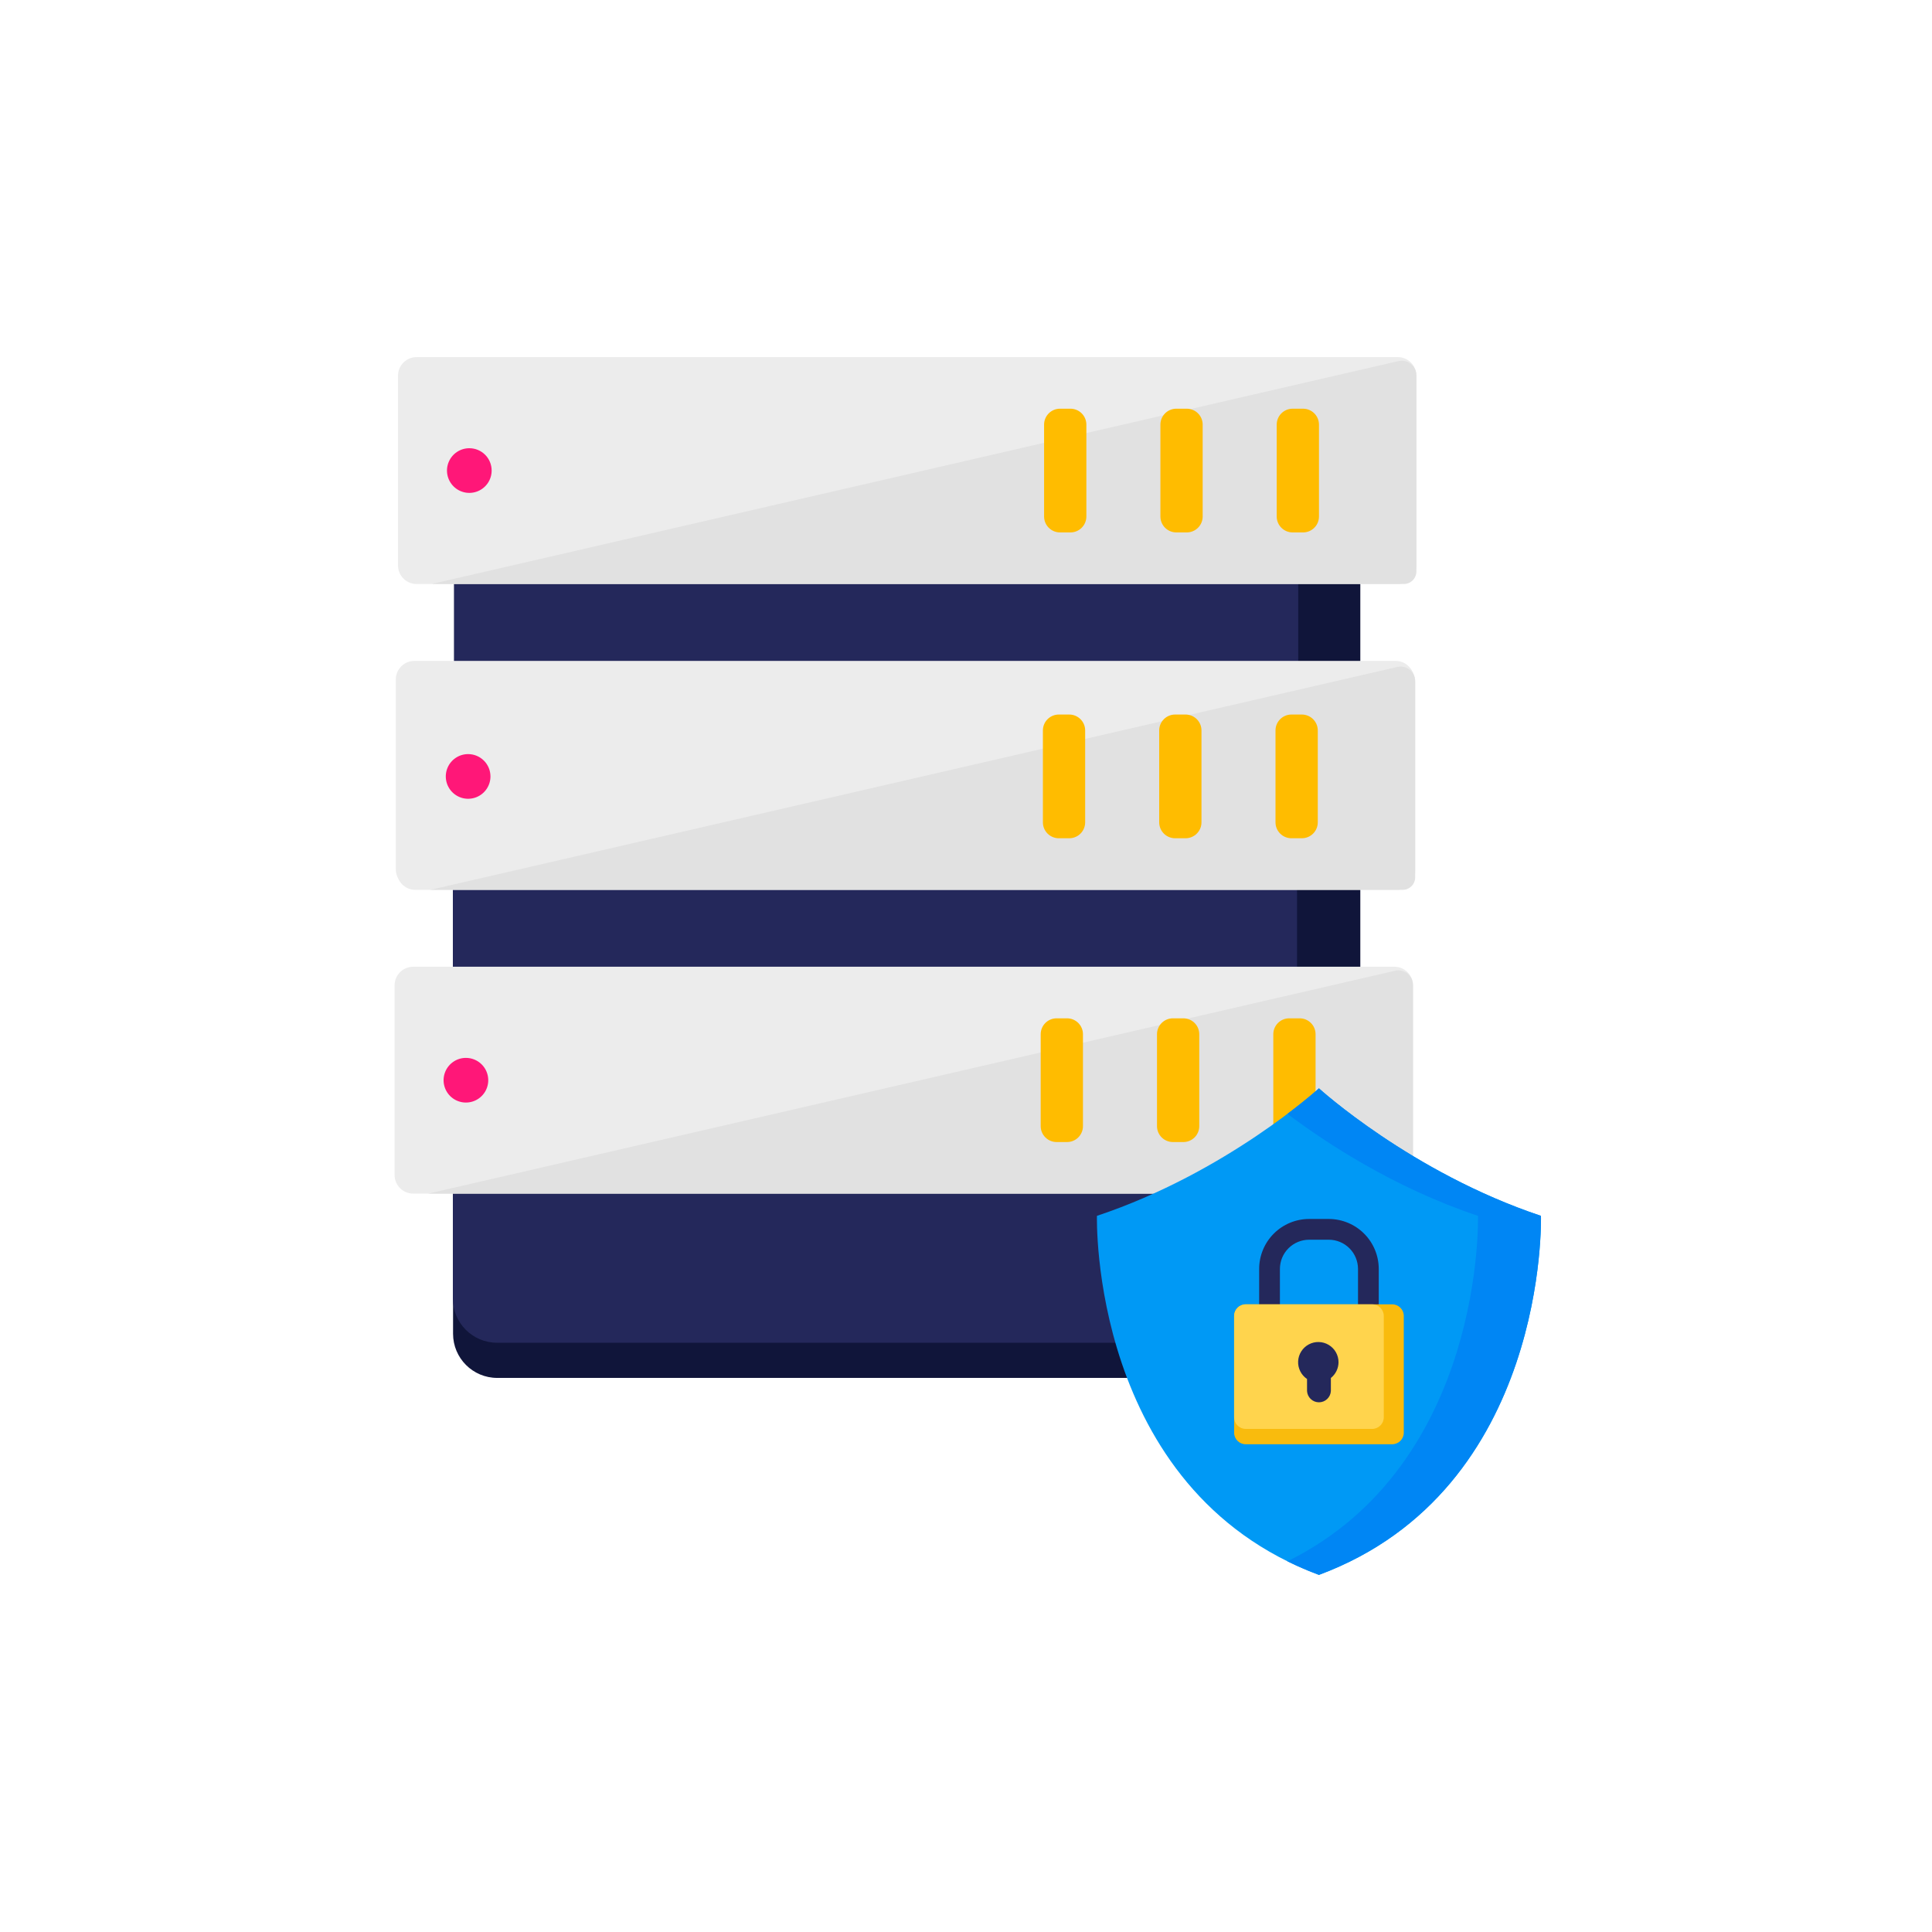 <svg width="247" height="247" viewBox="0 0 247 247" fill="none" xmlns="http://www.w3.org/2000/svg">
<path d="M168.266 57.304H63.721C60.602 57.304 58.074 59.832 58.074 62.951V131.409C58.074 134.528 60.602 137.056 63.721 137.056H168.266C171.384 137.056 173.912 134.528 173.912 131.409V62.951C173.912 59.832 171.384 57.304 168.266 57.304Z" fill="#10153A"/>
<path d="M160.328 57.304H63.696C60.578 57.304 58.05 59.832 58.05 62.951V126.914C58.05 130.032 60.578 132.56 63.696 132.56H160.328C163.446 132.56 165.974 130.032 165.974 126.914V62.951C165.974 59.832 163.446 57.304 160.328 57.304Z" fill="#24285B"/>
<path d="M178.699 45.655H53.263C51.948 45.655 50.882 46.721 50.882 48.036V72.282C50.882 73.597 51.948 74.663 53.263 74.663H178.699C180.014 74.663 181.08 73.597 181.08 72.282V48.036C181.08 46.721 180.014 45.655 178.699 45.655Z" fill="#ECECEC"/>
<path d="M181.081 73.058V47.977C181.08 47.698 181.017 47.422 180.895 47.171C180.774 46.919 180.598 46.698 180.38 46.524C180.162 46.349 179.907 46.226 179.635 46.163C179.363 46.1 179.081 46.099 178.808 46.159L55.175 74.663H179.475C179.901 74.663 180.309 74.494 180.61 74.193C180.911 73.892 181.081 73.483 181.081 73.058Z" fill="#E1E1E1"/>
<path d="M136.852 52.251H135.519C134.395 52.251 133.483 53.162 133.483 54.286V66.033C133.483 67.157 134.395 68.068 135.519 68.068H136.852C137.977 68.068 138.888 67.157 138.888 66.033V54.286C138.888 53.162 137.977 52.251 136.852 52.251Z" fill="#FFBC00"/>
<path d="M151.723 52.251H150.389C149.265 52.251 148.354 53.162 148.354 54.286V66.033C148.354 67.157 149.265 68.068 150.389 68.068H151.723C152.847 68.068 153.758 67.157 153.758 66.033V54.286C153.758 53.162 152.847 52.251 151.723 52.251Z" fill="#FFBC00"/>
<path d="M166.592 52.251H165.258C164.134 52.251 163.223 53.162 163.223 54.286V66.033C163.223 67.157 164.134 68.068 165.258 68.068H166.592C167.716 68.068 168.627 67.157 168.627 66.033V54.286C168.627 53.162 167.716 52.251 166.592 52.251Z" fill="#FFBC00"/>
<path d="M62.856 60.16C62.856 60.724 62.689 61.276 62.375 61.746C62.061 62.215 61.615 62.581 61.093 62.797C60.572 63.014 59.998 63.07 59.444 62.96C58.89 62.85 58.381 62.578 57.982 62.178C57.583 61.779 57.31 61.27 57.2 60.717C57.09 60.163 57.147 59.589 57.363 59.067C57.579 58.545 57.945 58.099 58.414 57.785C58.884 57.472 59.436 57.304 60.001 57.304C60.376 57.304 60.748 57.377 61.094 57.52C61.441 57.663 61.756 57.874 62.021 58.139C62.287 58.404 62.497 58.719 62.64 59.066C62.783 59.413 62.857 59.784 62.856 60.16Z" fill="#FF1778"/>
<path d="M178.418 84.494H52.982C51.667 84.494 50.601 85.56 50.601 86.875V111.12C50.601 112.435 51.667 113.501 52.982 113.501H178.418C179.733 113.501 180.799 112.435 180.799 111.12V86.875C180.799 85.56 179.733 84.494 178.418 84.494Z" fill="#ECECEC"/>
<path d="M180.804 111.896V86.816C180.804 86.537 180.742 86.261 180.621 86.01C180.5 85.758 180.325 85.537 180.107 85.362C179.889 85.188 179.635 85.065 179.363 85.001C179.092 84.938 178.809 84.937 178.537 84.998L54.894 113.497H179.194C179.405 113.497 179.614 113.456 179.809 113.376C180.004 113.296 180.181 113.178 180.331 113.03C180.48 112.881 180.599 112.705 180.68 112.51C180.761 112.315 180.804 112.107 180.804 111.896Z" fill="#E1E1E1"/>
<path d="M136.571 91.089H135.237C134.113 91.089 133.202 92 133.202 93.124V104.871C133.202 105.996 134.113 106.907 135.237 106.907H136.571C137.695 106.907 138.606 105.996 138.606 104.871V93.124C138.606 92 137.695 91.089 136.571 91.089Z" fill="#FFBC00"/>
<path d="M151.44 91.089H150.107C148.983 91.089 148.071 92 148.071 93.124V104.871C148.071 105.996 148.983 106.907 150.107 106.907H151.44C152.564 106.907 153.476 105.996 153.476 104.871V93.124C153.476 92 152.564 91.089 151.44 91.089Z" fill="#FFBC00"/>
<path d="M166.31 91.089H164.977C163.853 91.089 162.941 92 162.941 93.124V104.871C162.941 105.996 163.853 106.907 164.977 106.907H166.31C167.435 106.907 168.346 105.996 168.346 104.871V93.124C168.346 92 167.435 91.089 166.31 91.089Z" fill="#FFBC00"/>
<path d="M62.575 98.997C62.575 99.562 62.407 100.114 62.094 100.584C61.78 101.053 61.334 101.419 60.812 101.635C60.291 101.851 59.716 101.908 59.163 101.798C58.609 101.688 58.1 101.416 57.701 101.016C57.301 100.617 57.029 100.108 56.919 99.555C56.809 99.001 56.865 98.427 57.082 97.905C57.298 97.383 57.664 96.937 58.133 96.623C58.603 96.31 59.155 96.142 59.72 96.142C60.095 96.141 60.466 96.215 60.813 96.358C61.16 96.501 61.475 96.712 61.74 96.977C62.005 97.242 62.216 97.557 62.359 97.904C62.502 98.251 62.575 98.622 62.575 98.997Z" fill="#FF1778"/>
<path d="M168.114 96.409H63.568C60.45 96.409 57.922 98.937 57.922 102.056V170.514C57.922 173.633 60.45 176.161 63.568 176.161H168.114C171.232 176.161 173.76 173.633 173.76 170.514V102.056C173.76 98.937 171.232 96.409 168.114 96.409Z" fill="#10153A"/>
<path d="M160.174 96.409H63.543C60.425 96.409 57.897 98.937 57.897 102.056V166.019C57.897 169.137 60.425 171.665 63.543 171.665H160.174C163.293 171.665 165.821 169.137 165.821 166.019V102.056C165.821 98.937 163.293 96.409 160.174 96.409Z" fill="#24285B"/>
<path d="M178.546 84.761H53.11C51.795 84.761 50.728 85.827 50.728 87.142V111.387C50.728 112.702 51.795 113.768 53.11 113.768H178.546C179.861 113.768 180.927 112.702 180.927 111.387V87.142C180.927 85.827 179.861 84.761 178.546 84.761Z" fill="#ECECEC"/>
<path d="M180.927 112.162V87.082C180.927 86.803 180.863 86.527 180.742 86.276C180.621 86.024 180.444 85.803 180.226 85.629C180.008 85.454 179.754 85.331 179.482 85.268C179.21 85.205 178.927 85.204 178.655 85.264L55.022 113.763H179.322C179.532 113.764 179.741 113.723 179.936 113.643C180.131 113.562 180.308 113.445 180.457 113.296C180.606 113.147 180.724 112.971 180.805 112.776C180.886 112.582 180.927 112.373 180.927 112.162Z" fill="#E1E1E1"/>
<path d="M136.7 91.351H135.366C134.242 91.351 133.331 92.262 133.331 93.386V105.133C133.331 106.257 134.242 107.168 135.366 107.168H136.7C137.824 107.168 138.735 106.257 138.735 105.133V93.386C138.735 92.262 137.824 91.351 136.7 91.351Z" fill="#FFBC00"/>
<path d="M151.569 91.351H150.235C149.111 91.351 148.2 92.262 148.2 93.386V105.133C148.2 106.257 149.111 107.168 150.235 107.168H151.569C152.693 107.168 153.605 106.257 153.605 105.133V93.386C153.605 92.262 152.693 91.351 151.569 91.351Z" fill="#FFBC00"/>
<path d="M166.438 91.351H165.105C163.981 91.351 163.069 92.262 163.069 93.386V105.133C163.069 106.257 163.981 107.168 165.105 107.168H166.438C167.562 107.168 168.474 106.257 168.474 105.133V93.386C168.474 92.262 167.562 91.351 166.438 91.351Z" fill="#FFBC00"/>
<path d="M62.704 99.26C62.705 99.825 62.538 100.377 62.225 100.847C61.912 101.317 61.466 101.684 60.945 101.901C60.423 102.118 59.849 102.175 59.294 102.066C58.74 101.956 58.231 101.684 57.831 101.285C57.431 100.886 57.159 100.377 57.048 99.823C56.938 99.269 56.994 98.695 57.21 98.173C57.426 97.651 57.792 97.205 58.262 96.891C58.731 96.577 59.283 96.409 59.849 96.409C60.605 96.409 61.33 96.709 61.866 97.244C62.401 97.778 62.703 98.503 62.704 99.26Z" fill="#FF1778"/>
<path d="M178.265 123.594H52.828C51.513 123.594 50.447 124.66 50.447 125.975V150.22C50.447 151.535 51.513 152.601 52.828 152.601H178.265C179.58 152.601 180.646 151.535 180.646 150.22V125.975C180.646 124.66 179.58 123.594 178.265 123.594Z" fill="#ECECEC"/>
<path d="M180.646 150.996V125.921C180.646 125.642 180.583 125.366 180.463 125.115C180.342 124.863 180.166 124.642 179.949 124.467C179.731 124.293 179.477 124.17 179.205 124.106C178.933 124.043 178.651 124.042 178.379 124.103L54.74 152.602H179.041C179.252 152.602 179.461 152.561 179.656 152.481C179.851 152.4 180.028 152.282 180.177 152.133C180.326 151.984 180.445 151.806 180.525 151.611C180.606 151.416 180.647 151.207 180.646 150.996Z" fill="#E1E1E1"/>
<path d="M136.418 130.189H135.084C133.96 130.189 133.049 131.1 133.049 132.224V143.972C133.049 145.096 133.96 146.007 135.084 146.007H136.418C137.542 146.007 138.453 145.096 138.453 143.972V132.224C138.453 131.1 137.542 130.189 136.418 130.189Z" fill="#FFBC00"/>
<path d="M151.287 130.189H149.953C148.829 130.189 147.918 131.1 147.918 132.224V143.972C147.918 145.096 148.829 146.007 149.953 146.007H151.287C152.411 146.007 153.322 145.096 153.322 143.972V132.224C153.322 131.1 152.411 130.189 151.287 130.189Z" fill="#FFBC00"/>
<path d="M166.157 130.189H164.823C163.699 130.189 162.788 131.1 162.788 132.224V143.972C162.788 145.096 163.699 146.007 164.823 146.007H166.157C167.281 146.007 168.192 145.096 168.192 143.972V132.224C168.192 131.1 167.281 130.189 166.157 130.189Z" fill="#FFBC00"/>
<path d="M62.422 138.097C62.423 138.662 62.256 139.215 61.943 139.685C61.63 140.155 61.184 140.522 60.662 140.739C60.141 140.956 59.566 141.013 59.012 140.903C58.458 140.794 57.949 140.522 57.549 140.123C57.149 139.724 56.877 139.215 56.766 138.661C56.656 138.107 56.712 137.533 56.928 137.011C57.144 136.489 57.51 136.043 57.979 135.729C58.449 135.415 59.001 135.247 59.566 135.247C60.323 135.247 61.048 135.547 61.584 136.082C62.119 136.616 62.42 137.341 62.422 138.097Z" fill="#FF1778"/>
<path d="M197.007 155.442C180.438 149.909 168.622 139.14 168.622 139.14C168.622 139.14 156.81 149.909 140.241 155.442C140.241 155.442 139.253 190.412 168.622 201.345C198.005 190.412 197.007 155.442 197.007 155.442Z" fill="#0099F5"/>
<path d="M169.887 155.842H167.362C165.67 155.844 164.048 156.516 162.851 157.713C161.654 158.91 160.981 160.532 160.98 162.225V167.278C160.969 167.459 160.995 167.641 161.057 167.811C161.118 167.982 161.214 168.138 161.339 168.27C161.463 168.402 161.613 168.507 161.779 168.579C161.946 168.651 162.125 168.688 162.306 168.688C162.488 168.688 162.667 168.651 162.834 168.579C163 168.507 163.15 168.402 163.274 168.27C163.399 168.138 163.494 167.982 163.556 167.811C163.618 167.641 163.644 167.459 163.633 167.278V162.225C163.634 161.236 164.027 160.288 164.727 159.589C165.426 158.89 166.374 158.496 167.362 158.495H169.887C170.876 158.496 171.824 158.89 172.523 159.589C173.222 160.288 173.615 161.236 173.617 162.225V167.288H176.269V162.225C176.267 160.533 175.593 158.911 174.397 157.715C173.201 156.518 171.579 155.845 169.887 155.842Z" fill="#24285B"/>
<path d="M177.988 166.755H159.26C158.442 166.755 157.778 167.418 157.778 168.237V183.161C157.778 183.979 158.442 184.643 159.26 184.643H177.988C178.806 184.643 179.47 183.979 179.47 183.161V168.237C179.47 167.418 178.806 166.755 177.988 166.755Z" fill="#F9BB0D"/>
<path d="M175.429 166.755H159.26C158.442 166.755 157.778 167.418 157.778 168.237V181.199C157.778 182.018 158.442 182.681 159.26 182.681H175.429C176.247 182.681 176.911 182.018 176.911 181.199V168.237C176.911 167.418 176.247 166.755 175.429 166.755Z" fill="#FFD44D"/>
<path d="M171.126 174.155C171.126 173.709 171.011 173.271 170.791 172.882C170.571 172.494 170.255 172.17 169.872 171.94C169.49 171.711 169.055 171.584 168.609 171.573C168.163 171.561 167.722 171.665 167.328 171.875C166.935 172.085 166.602 172.393 166.363 172.769C166.123 173.145 165.985 173.577 165.962 174.022C165.939 174.468 166.032 174.911 166.232 175.31C166.431 175.709 166.73 176.05 167.1 176.299V177.84C167.122 178.229 167.293 178.595 167.576 178.863C167.859 179.131 168.234 179.28 168.624 179.28C169.014 179.28 169.389 179.131 169.672 178.863C169.956 178.595 170.126 178.229 170.148 177.84V176.17C170.451 175.929 170.697 175.622 170.866 175.274C171.035 174.925 171.124 174.543 171.126 174.155Z" fill="#24285B"/>
<path d="M197.007 155.442C180.438 149.909 168.622 139.14 168.622 139.14C168.622 139.14 167.179 140.454 164.596 142.405C169.407 146.026 178.171 151.841 188.955 155.442C188.955 155.442 189.854 187.127 164.596 199.611C165.908 200.256 167.251 200.835 168.622 201.345C198.005 190.412 197.007 155.442 197.007 155.442Z" fill="#0086F4"/>
</svg>
